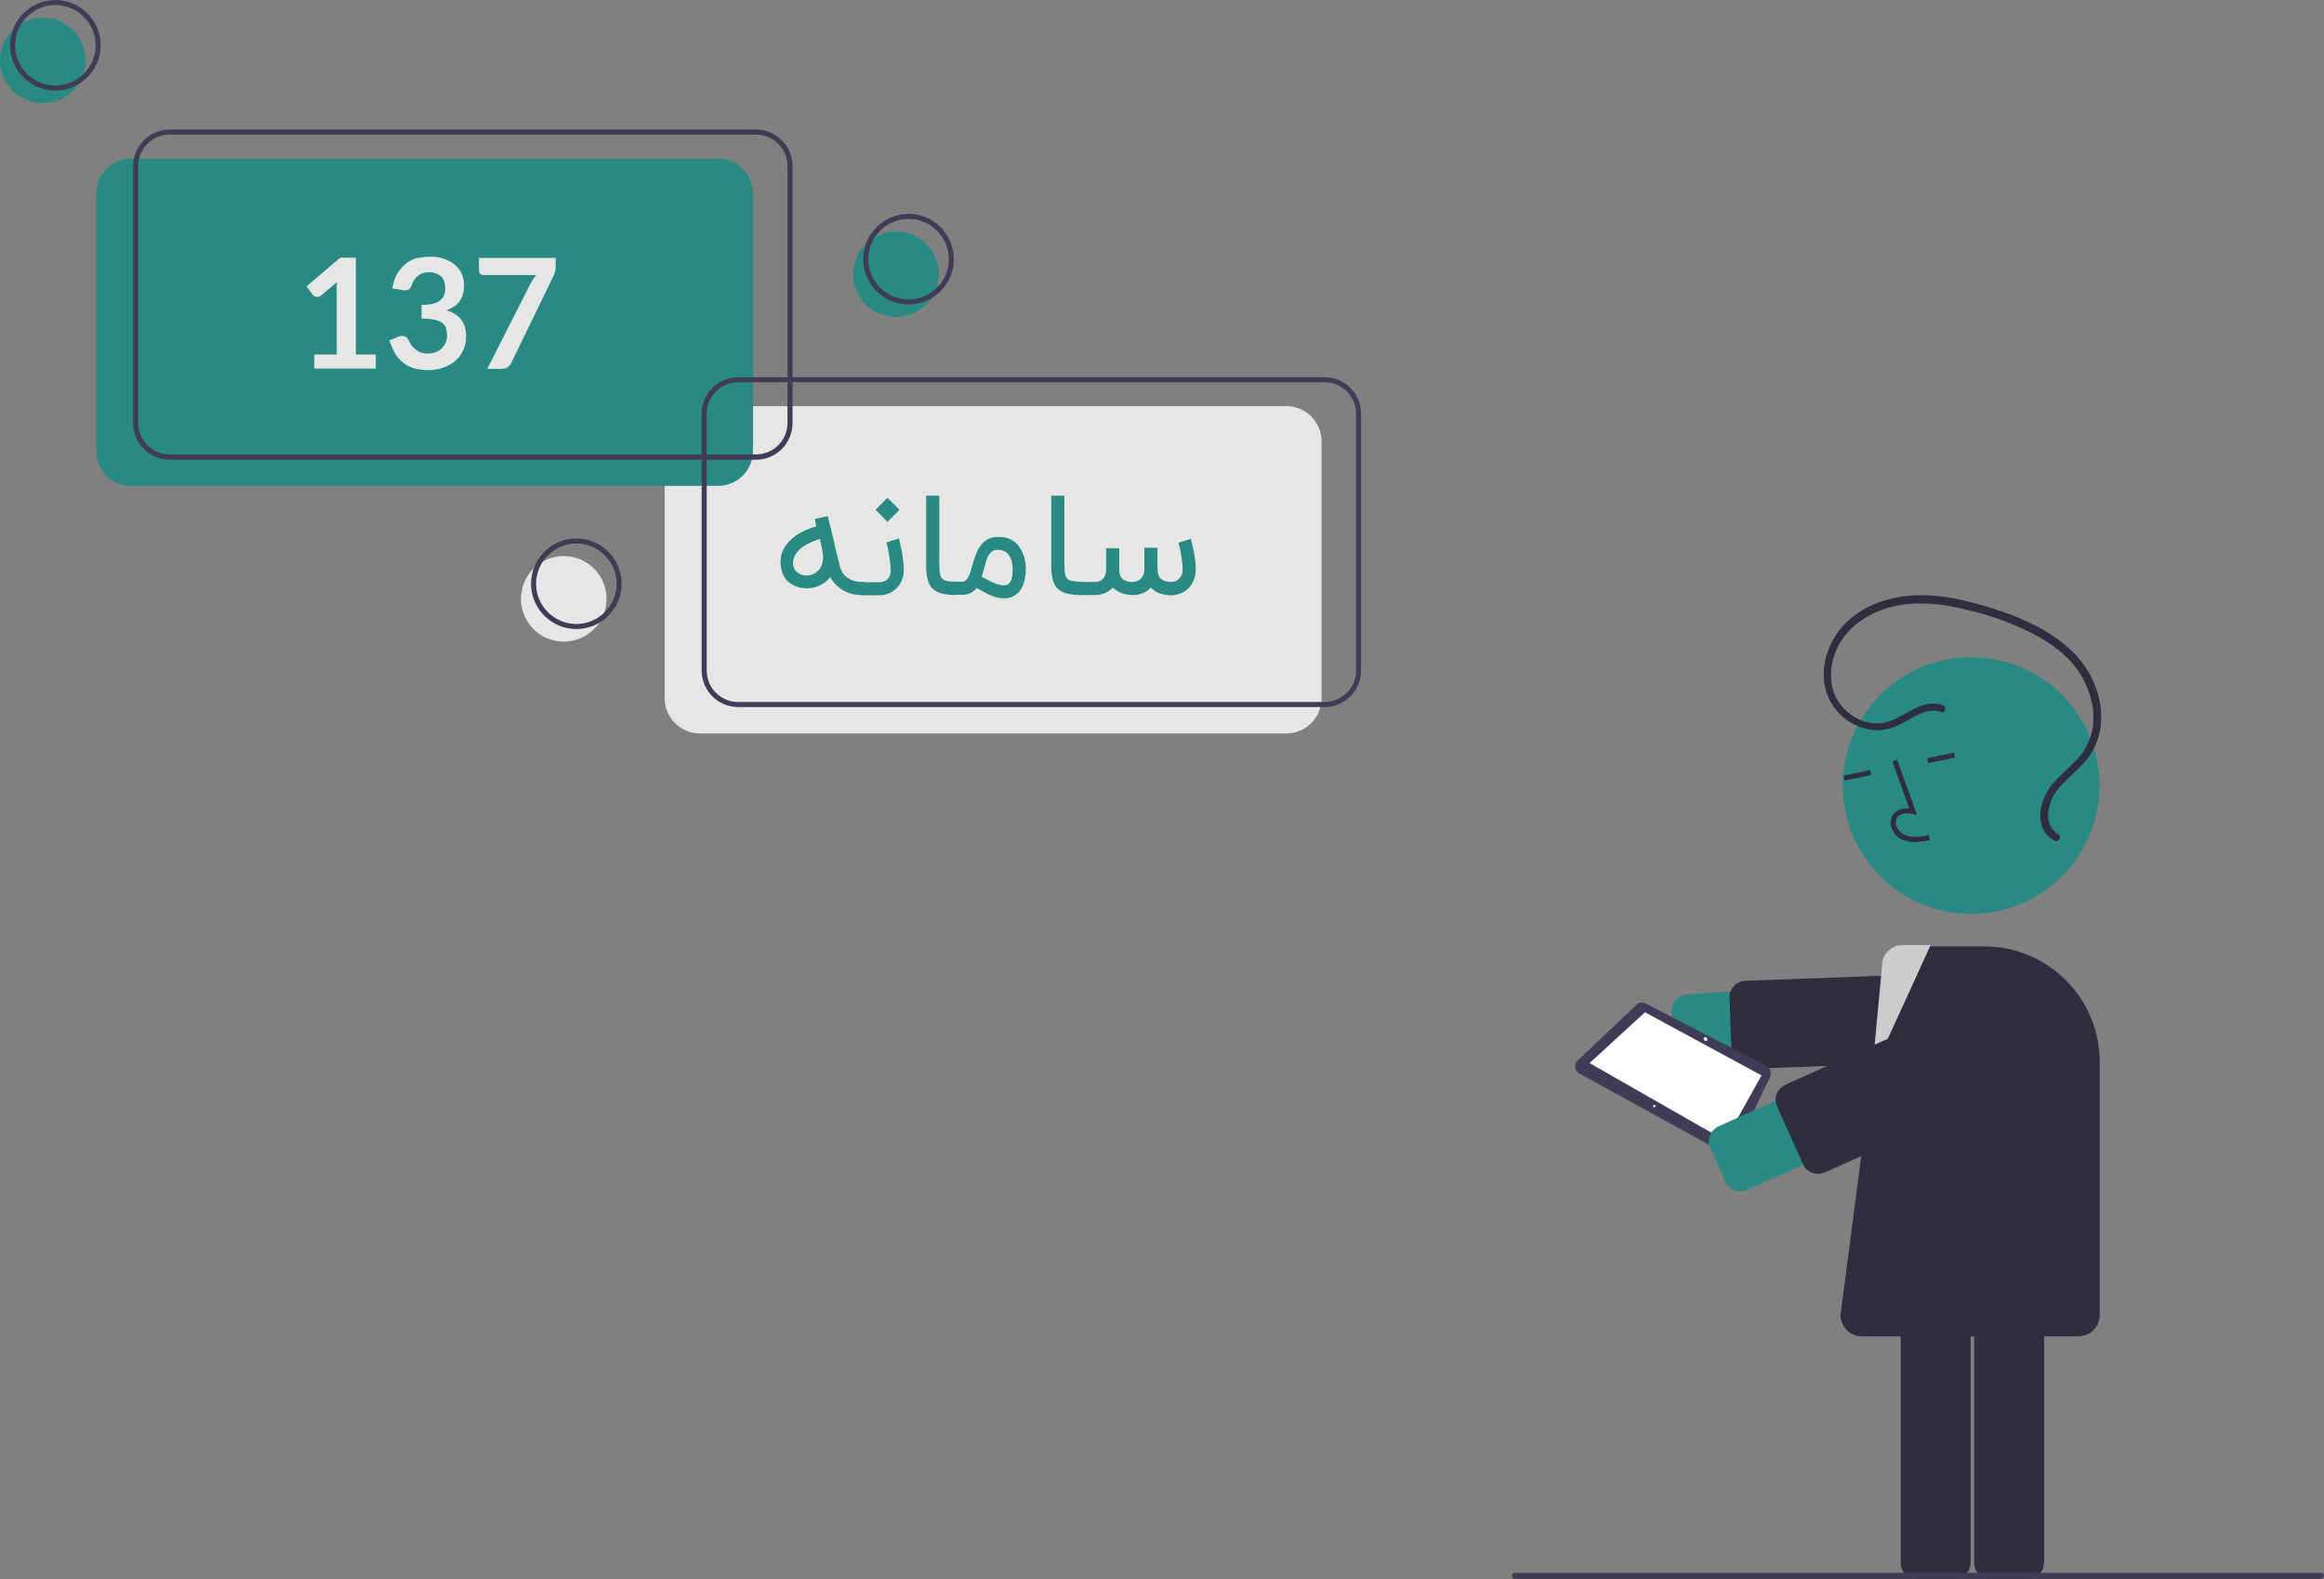 <?xml version="1.0" encoding="utf-8"?>
<!-- Generator: Adobe Illustrator 25.2.3, SVG Export Plug-In . SVG Version: 6.00 Build 0)  -->
<svg version="1.1" id="Layer_1" xmlns="http://www.w3.org/2000/svg" xmlns:xlink="http://www.w3.org/1999/xlink" x="0px" y="0px"
	 viewBox="0 0 923.4 627.6" style="enable-background:new 0 0 923.4 627.6;" xml:space="preserve">
<rect x="0" y="0" width="923.4" height="627.6" fill="#808080" stroke="none"/>
<style type="text/css">
	.st0{fill:#288A83;}
	.st1{fill:#3F3D56;}
	.st2{fill:#E6E6E6;}
	.st3{fill:#2F2E41;}
	.st4{fill:#FFFFFF;}
	.st5{fill:#F2F2F2;}
	.st6{fill:#CCCCCC;}
	.st7{enable-background:new    ;}
</style>
<circle class="st0" cx="17" cy="24" r="17"/>
<path class="st1" d="M22,36c-9.9,0-18-8.1-18-18S12.1,0,22,0s18,8.1,18,18S31.9,36,22,36z M22,2C13.2,2,6,9.2,6,18s7.2,16,16,16
	s16-7.2,16-16S30.8,2,22,2z"/>
<circle class="st2" cx="224" cy="238" r="17"/>
<path class="st1" d="M229,250c-9.9,0-18-8.1-18-18s8.1-18,18-18s18,8.1,18,18S238.9,250,229,250z M229,216c-8.8,0-16,7.2-16,16
	s7.2,16,16,16s16-7.2,16-16S237.8,216,229,216z"/>
<circle class="st0" cx="356" cy="109" r="17"/>
<path class="st1" d="M361,121c-9.9,0-18-8.1-18-18s8.1-18,18-18s18,8.1,18,18S370.9,121,361,121z M361,87c-8.8,0-16,7.2-16,16
	s7.2,16,16,16s16-7.2,16-16S369.8,87,361,87z"/>
<path class="st0" d="M671.7,422.9c-3.4,0-6.3-2.7-6.5-6.1l-1-14.7c-0.2-3.6,2.5-6.7,6.1-6.9l115.4-7.6c7.6-0.5,14.3,5.3,14.8,12.9
	s-5.3,14.3-12.9,14.8l0,0l-115.4,7.6C672,422.9,671.9,422.9,671.7,422.9z"/>
<path class="st3" d="M694.5,424.8c-3.5,0-6.4-2.8-6.5-6.3l-0.8-22c-0.1-3.6,2.7-6.6,6.3-6.7l0,0l94.9-3.5c3.6-0.1,6.6,2.7,6.7,6.3
	l0.8,22c0.1,3.6-2.7,6.6-6.3,6.7l0,0l-94.9,3.5C694.6,424.8,694.5,424.8,694.5,424.8z"/>
<path class="st3" d="M805.7,627.6h-14.8c-3.6,0-6.5-2.9-6.5-6.5v-123c0-3.6,2.9-6.5,6.5-6.5h14.8c3.6,0,6.5,2.9,6.5,6.5v123
	C812.1,624.7,809.2,627.6,805.7,627.6z"/>
<path class="st3" d="M776.5,627.6h-14.8c-3.6,0-6.5-2.9-6.5-6.5v-123c0-3.6,2.9-6.5,6.5-6.5h14.8c3.6,0,6.5,2.9,6.5,6.5v123
	C783,624.7,780,627.6,776.5,627.6z"/>
<circle class="st0" cx="783.2" cy="312.2" r="51"/>
<path class="st3" d="M760.8,334.7c-1.7,0-3.4-0.3-5-1c-2.2-1-3.8-3-4.4-5.3c-0.5-1.6-0.1-3.4,0.9-4.8c1.3-1.7,3.6-2.5,6.3-2.3
	l-6.7-18.7l1.9-0.7l7.9,22l-1.8-0.4c-2.1-0.5-4.7-0.4-6,1.3c-0.6,0.9-0.8,2-0.5,3.1c0.5,1.7,1.7,3.2,3.3,3.9c2.8,1.3,6,0.8,9.7,0.1
	l0.4,2C764.7,334.4,762.8,334.6,760.8,334.7z"/>
<rect x="732.2" y="307.3" transform="matrix(0.979 -0.206 0.206 0.979 -47.628 158.236)" class="st3" width="10.8" height="2"/>
<rect x="765.5" y="300.4" transform="matrix(0.979 -0.206 0.206 0.979 -45.496 164.938)" class="st3" width="10.8" height="2"/>
<path class="st1" d="M627.8,426.8l57.5,31.6c1.3,0.8,3,0.5,3.8-0.8c0.1-0.1,0.2-0.3,0.2-0.4l14.1-29.4c0.6-1.7-0.2-3.6-1.9-4.4
	l-47.7-24.6c-1.2-0.7-2.8-0.4-3.7,0.7L626.3,422c-1,1.7-0.3,3.9,1.4,4.8l0,0C627.7,426.8,627.7,426.8,627.8,426.8z"/>
<polygon class="st4" points="631.6,422.5 685.5,453.3 699.9,427.4 653.6,402.3 "/>
<ellipse transform="matrix(0.768 -0.641 0.641 0.768 -107.351 529.9)" class="st5" cx="677.4" cy="413.1" rx="0.7" ry="0.8"/>
<ellipse class="st5" cx="657.3" cy="439.6" rx="0.5" ry="0.5"/>
<path class="st3" d="M825.8,531.1h-86c-4.7,0-8.5-3.8-8.5-8.5l18-138.1c0-4.7,3.8-8.4,8.5-8.4h30.5c25.4,0,46,20.6,46,46v100.5
	C834.3,527.3,830.5,531.1,825.8,531.1z"/>
<path class="st6" d="M767.1,375.6l-23.3,51l4-42.8c0-4.5,3.5-8.1,8-8.2l0,0H767.1z"/>
<path class="st0" d="M691.5,473.5c-2.6,0-4.9-1.5-5.9-3.8l-6-13.5c-1.5-3.3,0-7.1,3.3-8.6l0,0l105.5-47.3c7-3.1,15.2,0,18.3,7
	s0,15.2-7,18.3l0,0l-105.5,47.3C693.3,473.3,692.4,473.5,691.5,473.5z"/>
<path class="st3" d="M722.3,466.5c-2.6,0-4.9-1.5-5.9-3.8l-10.3-23c-1.5-3.3,0-7.1,3.3-8.6l86.6-38.9c3.3-1.5,7.1,0,8.6,3.3l0,0
	l10.3,23c1.5,3.3,0,7.1-3.3,8.6l0,0L725,466C724.1,466.3,723.2,466.5,722.3,466.5z"/>
<path class="st3" d="M771.9,280.3c-8.3-3.1-15.1,5-22.7,6.8c-7.2,1.8-15-2.4-18.8-8.4c-4.5-7.1-3.4-16.2,0.7-23.2
	c4.5-7.6,12.4-12.3,20.9-14.4c9.7-2.3,19.7-1.2,29.3,1.2c9.2,2.1,18,5.3,26.4,9.5c7.6,3.9,14.8,9.3,19.3,16.8c4,6.8,6,15.2,4,23
	c-1.1,4-3.2,7.7-6.1,10.6c-3,3.2-6.5,6-9.3,9.3c-4.2,5.1-7.1,13.5-2.9,19.5c0.9,1.3,2.1,2.4,3.6,3.1c1.7,0.9,3.2-1.7,1.5-2.6
	c-3-1.6-4.1-4.8-4-8c0.2-3.7,1.6-7.2,4-10c2.9-3.5,6.6-6.4,9.7-9.8c3-3.1,5.2-7,6.4-11.2c2.2-8.1,0.5-16.9-3.4-24.2
	c-4.2-7.9-11.3-13.8-19-18.2c-8.4-4.7-17.7-7.9-27-10.4c-9.9-2.7-20.4-4.2-30.6-2.3c-8.9,1.6-17.5,5.9-23.1,13.1
	c-5.2,6.8-7.7,16-5.2,24.3c2.4,7.7,8.8,13.4,16.7,15.1c3.9,0.7,8,0.2,11.6-1.5c3.9-1.7,7.4-4.5,11.6-5.6c1.9-0.6,3.9-0.5,5.7,0.2
	C772.9,283.8,773.7,280.9,771.9,280.3L771.9,280.3z"/>
<path class="st1" d="M922.2,627.5H601.9c-0.7,0-1.2-0.5-1.2-1.2s0.5-1.2,1.2-1.2h320.3c0.7,0,1.2,0.5,1.2,1.2
	S922.8,627.5,922.2,627.5z"/>
<g>
	<path class="st2" d="M511.1,291.5c-77.7,0-155.3,0-233,0c-7.7,0-14-6.3-14-14c0-34,0-68.1,0-102.1c0-7.7,6.3-14,14-14
		c77.7,0,155.3,0,233,0c7.7,0,14,6.3,14,14c0,34,0,68.1,0,102.1C525.1,285.2,518.8,291.5,511.1,291.5z"/>
	<path class="st0" d="M285.2,193.1c-77.7,0-155.3,0-233,0c-7.7,0-14-6.3-14-14c0-34,0-68.1,0-102.1c0-7.7,6.3-14,14-14
		c77.7,0,155.3,0,233,0c7.7,0,14,6.3,14,14c0,34,0,68.1,0,102.1C299.2,186.9,293,193.1,285.2,193.1z"/>
	<g class="st7">
		<path class="st0" d="M343.4,236.5c-0.3,0-0.4,0-0.7,0c-3,0-5.5-0.6-7.7-1.9c-2.2-1.3-3.9-3-5.1-5.3c-0.6,0.8-1.3,1.5-2.1,2.1
			c-0.8,0.6-1.8,1.1-2.8,1.6c-0.6,0.2-1.3,0.4-2,0.6c-0.8,0.1-1.6,0.2-2.5,0.2c-0.9,0-1.8-0.1-2.7-0.3s-1.8-0.5-2.7-1
			c-1.3-0.7-2.4-1.6-3.2-2.8c-0.8-1.2-1.3-2.5-1.6-4.1c-0.3-1.9-0.2-3.8,0.3-5.6c0.6-1.8,1.6-3.4,3-4.9c2.5-2.6,6.1-4.6,10.7-5.9
			c-0.2-1.2-0.3-1.8-0.5-3c2-0.4,3.1-0.6,5.1-1.1c0.4,1.8,0.8,3.5,1.2,4.9c0.3,1.4,0.6,2.7,0.9,3.9c0.1,0.2,0.1,0.6,0.3,1.1
			c0.1,0.5,0.3,1.1,0.4,1.8c0.2,0.7,0.3,1.4,0.5,2.2c0.2,0.8,0.4,1.5,0.6,2.3s0.4,1.4,0.5,2.1c0.2,0.6,0.3,1.2,0.4,1.6
			c0.4,1.4,0.9,2.5,1.6,3.3c0.7,0.8,1.5,1.5,2.4,1.9c0.8,0.5,1.7,0.7,2.6,0.9c0.9,0.1,1.7,0.2,2.3,0.2c0.3,0,0.4,0,0.7,0
			C343.4,233.4,343.4,234.5,343.4,236.5z M325.8,214.2c-1.8,0.5-3.4,1.2-4.8,1.9s-2.6,1.6-3.5,2.5s-1.6,1.9-2,2.9s-0.5,2.1-0.3,3.2
			c0.1,0.8,0.4,1.4,0.8,2c0.4,0.5,0.9,0.9,1.5,1.3c0.4,0.2,0.8,0.4,1.3,0.5c0.5,0.1,1,0.2,1.4,0.2c0.5,0,0.9,0,1.4-0.1
			c0.5-0.1,0.9-0.2,1.2-0.3c2.3-1,3.7-2.7,4.1-5.2c0.1-0.9,0.2-1.7,0.1-2.5c-0.1-0.7-0.2-1.2-0.2-1.5
			C326.4,217.1,326.2,216.2,325.8,214.2z"/>
		<path class="st0" d="M357.2,214c0,0.1,0.1,0.4,0.2,0.9s0.2,1.1,0.4,1.8c0.1,0.7,0.3,1.5,0.5,2.4c0.2,0.9,0.3,1.7,0.4,2.6
			c0.1,0.9,0.2,1.7,0.3,2.5c0.1,0.8,0.1,1.5,0.1,2.1c0,1.8-0.3,3.3-0.9,4.6c-0.6,1.3-1.3,2.3-2.3,3.2c-0.9,0.8-2,1.5-3.1,1.9
			c-1.2,0.4-2.3,0.6-3.5,0.6c-2.8,0-4.2,0-7.1,0c0-2.1,0-3.1,0-5.2c2.8,0,4.2,0,7.1,0c0.3,0,0.7,0,1.2-0.1c0.5-0.1,1-0.3,1.5-0.6
			c0.5-0.3,1-0.8,1.3-1.5c0.4-0.7,0.6-1.6,0.6-2.8c0-0.4,0-0.9-0.1-1.5c-0.1-0.6-0.1-1.3-0.2-2c-0.1-0.7-0.2-1.4-0.3-2.2
			c-0.1-0.7-0.3-1.5-0.4-2.1c-0.1-0.7-0.2-1.3-0.4-1.8c-0.1-0.5-0.2-0.9-0.3-1.2C354.2,214.9,355.2,214.6,357.2,214z M347.9,202.6
			c1.9-1.9,2.8-2.9,4.7-4.8c1.9,1.9,2.9,2.9,4.8,4.8c-1.9,1.9-2.9,2.9-4.8,4.8C350.8,205.5,349.8,204.5,347.9,202.6z"/>
		<path class="st0" d="M379.7,236.5c-1.8,0-3.3-0.2-4.5-0.4c-1.3-0.2-2.3-0.6-3.2-1.1c-0.9-0.5-1.6-1.1-2.1-1.8s-0.9-1.5-1.2-2.5
			c-0.3-0.9-0.5-2-0.6-3.2c-0.1-1.2-0.1-2.5-0.1-3.9c0-10.7,0-16,0-26.6c2.1,0,3.1,0,5.2,0c0,10.7,0,16,0,26.6
			c0,1.6,0.1,2.9,0.2,3.9c0.1,1,0.4,1.8,0.8,2.3c0.4,0.5,1.1,0.9,2,1.1c0.9,0.2,2.1,0.3,3.6,0.3
			C379.7,233.4,379.7,234.5,379.7,236.5z"/>
		<path class="st0" d="M396.9,213.4c1.8,0,3.4,0.3,4.7,1s2.5,1.6,3.3,2.8s1.5,2.5,2,4c0.4,1.5,0.7,3.1,0.7,4.7
			c0,1.8-0.2,3.3-0.5,4.6c-0.3,1.3-0.7,2.4-1.2,3.3c-0.5,0.9-1.1,1.6-1.7,2.1c-0.6,0.5-1.2,0.9-1.9,1.2c-0.6,0.3-1.3,0.5-1.8,0.6
			c-0.6,0.1-1.1,0.1-1.5,0.1c-0.9,0-1.8-0.1-2.6-0.3c-0.8-0.2-1.7-0.4-2.5-0.8c-0.9-0.3-1.8-0.8-2.7-1.3c-1-0.5-2-1.1-3.1-1.7
			c-1.5,1.8-3.5,2.7-5.8,2.7c-1.3,0-1.9,0-3.2,0c0-2.1,0-3.1,0-5.2c1.3,0,1.9,0,3.2,0c0.7,0,1.3-0.3,1.7-0.8c0.5-0.5,0.8-1.2,1.2-2
			c0.3-0.8,0.6-1.8,0.9-2.9c0.3-1.1,0.6-2.2,1-3.3c0.4-1.1,0.8-2.2,1.3-3.3s1.1-2,1.9-2.9c0.8-0.8,1.7-1.5,2.8-2
			S395.4,213.4,396.9,213.4z M399,232.6c0.1,0,0.3,0,0.5,0c0.2,0,0.5-0.1,0.7-0.2c0.3-0.1,0.5-0.3,0.8-0.6c0.3-0.3,0.5-0.6,0.7-1.1
			s0.4-1.1,0.5-1.9s0.2-1.7,0.2-2.8c0-0.2,0-0.5-0.1-1c0-0.4-0.1-0.9-0.2-1.5c-0.1-0.5-0.3-1.1-0.6-1.7c-0.2-0.6-0.6-1.1-1-1.6
			c-0.4-0.5-0.9-0.9-1.6-1.2s-1.3-0.5-2.2-0.5c-0.8,0-1.5,0.1-2.1,0.4s-1,0.7-1.4,1.2c-0.4,0.5-0.7,1.1-1,1.8
			c-0.3,0.7-0.5,1.4-0.7,2.2c-0.2,0.8-0.4,1.6-0.7,2.5c-0.2,0.9-0.5,1.7-0.8,2.6c1,0.5,1.8,0.9,2.7,1.4s1.6,0.8,2.3,1.1
			s1.4,0.5,2,0.7C397.8,232.6,398.4,232.6,399,232.6z"/>
		<path class="st0" d="M429.4,236.5c-1.8,0-3.3-0.2-4.5-0.4c-1.3-0.2-2.3-0.6-3.2-1.1c-0.9-0.5-1.6-1.1-2.1-1.8s-0.9-1.5-1.2-2.5
			c-0.3-0.9-0.5-2-0.6-3.2c-0.1-1.2-0.1-2.5-0.1-3.9c0-10.7,0-16,0-26.6c2.1,0,3.1,0,5.2,0c0,10.7,0,16,0,26.6
			c0,1.6,0.1,2.9,0.2,3.9c0.1,1,0.4,1.8,0.8,2.3c0.4,0.5,1.1,0.9,2,1.1c0.9,0.2,2.1,0.3,3.6,0.3
			C429.4,233.4,429.4,234.5,429.4,236.5z"/>
		<path class="st0" d="M450.2,236.5c-1.7,0-3.3-0.3-4.6-0.8c-1.3-0.5-2.5-1.2-3.4-2.2c-1,1-2.1,1.8-3.4,2.3
			c-1.3,0.5-2.6,0.7-3.9,0.7c-2.4,0-3.7,0-6.1,0c0-2.1,0-3.1,0-5.2c2.4,0,3.7,0,6.1,0c0.3,0,0.7,0,1.2-0.1c0.5-0.1,1-0.3,1.5-0.6
			s0.9-0.9,1.3-1.5s0.6-1.6,0.6-2.8c0,0,0-0.1,0-0.1c0-3.3,0-5,0-8.3c2.1,0,3.1,0,5.2,0c0,3.3,0,5,0,8.3c0,1.8,0.4,3.1,1.3,3.9
			s2.2,1.2,4.1,1.2c0.3,0,0.7-0.1,1.2-0.2s1-0.3,1.5-0.7s1-0.9,1.3-1.6c0.4-0.7,0.6-1.6,0.6-2.8c0-3.3,0-5,0-8.3c2.1,0,3.1,0,5.2,0
			c0,3.3,0,5,0,8.3c0,1.8,0.4,3.1,1.3,4c0.9,0.8,2.3,1.3,4.2,1.3c0.3,0,0.7-0.1,1.2-0.2c0.5-0.1,1-0.4,1.5-0.7
			c0.5-0.4,0.9-0.9,1.3-1.6c0.4-0.7,0.5-1.6,0.5-2.7c0-0.4,0-0.9-0.1-1.5c-0.1-0.6-0.1-1.3-0.2-2c-0.1-0.7-0.2-1.4-0.3-2.1
			c-0.1-0.7-0.3-1.4-0.4-2c-0.1-0.6-0.2-1.2-0.4-1.7c-0.1-0.5-0.2-0.9-0.3-1.1c2-0.6,3-0.9,5-1.6c0,0.1,0.1,0.4,0.2,0.9
			c0.1,0.5,0.2,1.1,0.4,1.7c0.1,0.7,0.3,1.5,0.5,2.3c0.2,0.8,0.3,1.7,0.4,2.6c0.1,0.9,0.3,1.7,0.3,2.5c0.1,0.8,0.1,1.5,0.1,2.1
			c0,1.8-0.3,3.3-0.9,4.6s-1.3,2.4-2.2,3.2c-0.9,0.9-2,1.5-3.1,1.9c-1.2,0.4-2.3,0.7-3.5,0.7c-1.8,0-3.3-0.3-4.7-0.8
			c-1.4-0.5-2.5-1.3-3.4-2.3c-1,1-2.1,1.8-3.3,2.3C452.7,236.2,451.5,236.5,450.2,236.5z"/>
	</g>
	<g class="st7">
		<path class="st2" d="M124.9,140.9c3.6,0,5.4,0,8.9,0c0-10.3,0-15.4,0-25.7c0-1,0-2,0.1-3.1c-2.5,2.1-3.8,3.2-6.3,5.3
			c-0.3,0.2-0.5,0.4-0.8,0.5s-0.5,0.1-0.8,0.1c-0.4,0-0.8-0.1-1.1-0.3c-0.3-0.2-0.6-0.4-0.7-0.6c-1-1.3-1.4-2-2.4-3.3
			c5.4-4.6,8.1-6.9,13.4-11.4c2.5,0,3.7,0,6.2,0c0,12.8,0,25.7,0,38.5c3.2,0,4.8,0,7.9,0c0,2.3,0,3.4,0,5.6c-9.8,0-14.6,0-24.4,0
			C124.9,144.3,124.9,143.1,124.9,140.9z"/>
		<path class="st2" d="M171.1,102c2,0,3.9,0.3,5.5,0.9c1.6,0.6,3,1.4,4.2,2.4c1.2,1,2,2.2,2.7,3.6c0.6,1.4,0.9,2.9,0.9,4.5
			c0,1.4-0.2,2.6-0.5,3.7c-0.3,1.1-0.8,2-1.4,2.8s-1.3,1.5-2.2,2s-1.8,1-2.9,1.4c2.6,0.8,4.6,2.1,5.9,3.8c1.3,1.7,1.9,3.8,1.9,6.4
			c0,2.2-0.4,4.1-1.2,5.8c-0.8,1.7-1.9,3.1-3.3,4.3c-1.4,1.1-3,2-4.8,2.6c-1.8,0.6-3.7,0.9-5.8,0.9c-2.2,0-4.1-0.3-5.8-0.8
			s-3.1-1.3-4.3-2.3c-1.2-1-2.3-2.2-3.1-3.7s-1.6-3.1-2.2-5c1.3-0.5,2-0.8,3.3-1.4c0.6-0.2,1.1-0.4,1.7-0.4c0.5,0,1,0.1,1.4,0.3
			c0.4,0.2,0.7,0.5,1,1c0.4,0.7,0.8,1.4,1.2,2.1c0.4,0.7,1,1.3,1.6,1.8s1.3,1,2.1,1.3c0.8,0.3,1.8,0.5,2.9,0.5
			c1.3,0,2.4-0.2,3.4-0.6c1-0.4,1.8-1,2.4-1.6c0.6-0.7,1.1-1.4,1.4-2.2c0.3-0.8,0.5-1.7,0.5-2.5c0-1.1-0.1-2-0.3-2.9
			c-0.2-0.9-0.7-1.6-1.4-2.2c-0.7-0.6-1.7-1.1-3.1-1.4c-1.3-0.3-3.1-0.5-5.3-0.5c0-2.2,0-3.2,0-5.4c1.8,0,3.4-0.2,4.6-0.5
			c1.2-0.3,2.2-0.8,2.9-1.4c0.7-0.6,1.2-1.3,1.5-2.1c0.3-0.8,0.4-1.7,0.4-2.7c0-2.1-0.6-3.7-1.7-4.7s-2.7-1.6-4.7-1.6
			c-1.8,0-3.3,0.5-4.4,1.4c-1.2,0.9-2,2.2-2.5,3.6c-0.2,0.8-0.6,1.3-1,1.7c-0.4,0.3-1,0.5-1.7,0.5c-0.3,0-0.7,0-1-0.1
			c-1.6-0.3-2.4-0.4-4-0.7c0.3-2.1,0.9-4,1.8-5.6c0.9-1.6,2-2.9,3.3-4c1.3-1.1,2.8-1.9,4.5-2.4C167.3,102.3,169.1,102,171.1,102z"/>
		<path class="st2" d="M220.8,102.5c0,1.3,0,2,0,3.3c0,1-0.1,1.8-0.3,2.4c-0.2,0.6-0.4,1.1-0.6,1.5c-5.6,11.5-11.1,22.9-16.7,34.4
			c-0.3,0.7-0.8,1.3-1.5,1.8c-0.6,0.5-1.5,0.7-2.6,0.7c-2.2,0-3.3,0-5.5,0c5.7-11.2,11.4-22.4,17.1-33.7c0.7-1.4,1.5-2.6,2.4-3.6
			c-8.4,0-12.7,0-21.1,0c-0.5,0-0.9-0.2-1.2-0.5s-0.5-0.8-0.5-1.2c0-2,0-3.1,0-5.1C200.5,102.5,210.6,102.5,220.8,102.5z"/>
	</g>
</g>
<path class="st1" d="M526.3,281h-233c-8,0-14.5-6.5-14.5-14.5V164.4c0-8,6.5-14.5,14.5-14.5h233c8,0,14.5,6.5,14.5,14.5v102.1
	C540.8,274.5,534.3,281,526.3,281z M293.3,151.9c-6.9,0-12.5,5.6-12.5,12.5v102.1c0,6.9,5.6,12.5,12.5,12.5h233
	c6.9,0,12.5-5.6,12.5-12.5V164.4c0-6.9-5.6-12.5-12.5-12.5H293.3z"/>
<path class="st1" d="M300.4,182.7h-233c-8,0-14.5-6.5-14.5-14.5V66c0-8,6.5-14.5,14.5-14.5h233c8,0,14.5,6.5,14.5,14.5v102.1
	C314.9,176.2,308.4,182.7,300.4,182.7z M67.4,53.5c-6.9,0-12.5,5.6-12.5,12.5v102.1c0,6.9,5.6,12.5,12.5,12.5h233
	c6.9,0,12.5-5.6,12.5-12.5V66c0-6.9-5.6-12.5-12.5-12.5H67.4z"/>
</svg>
